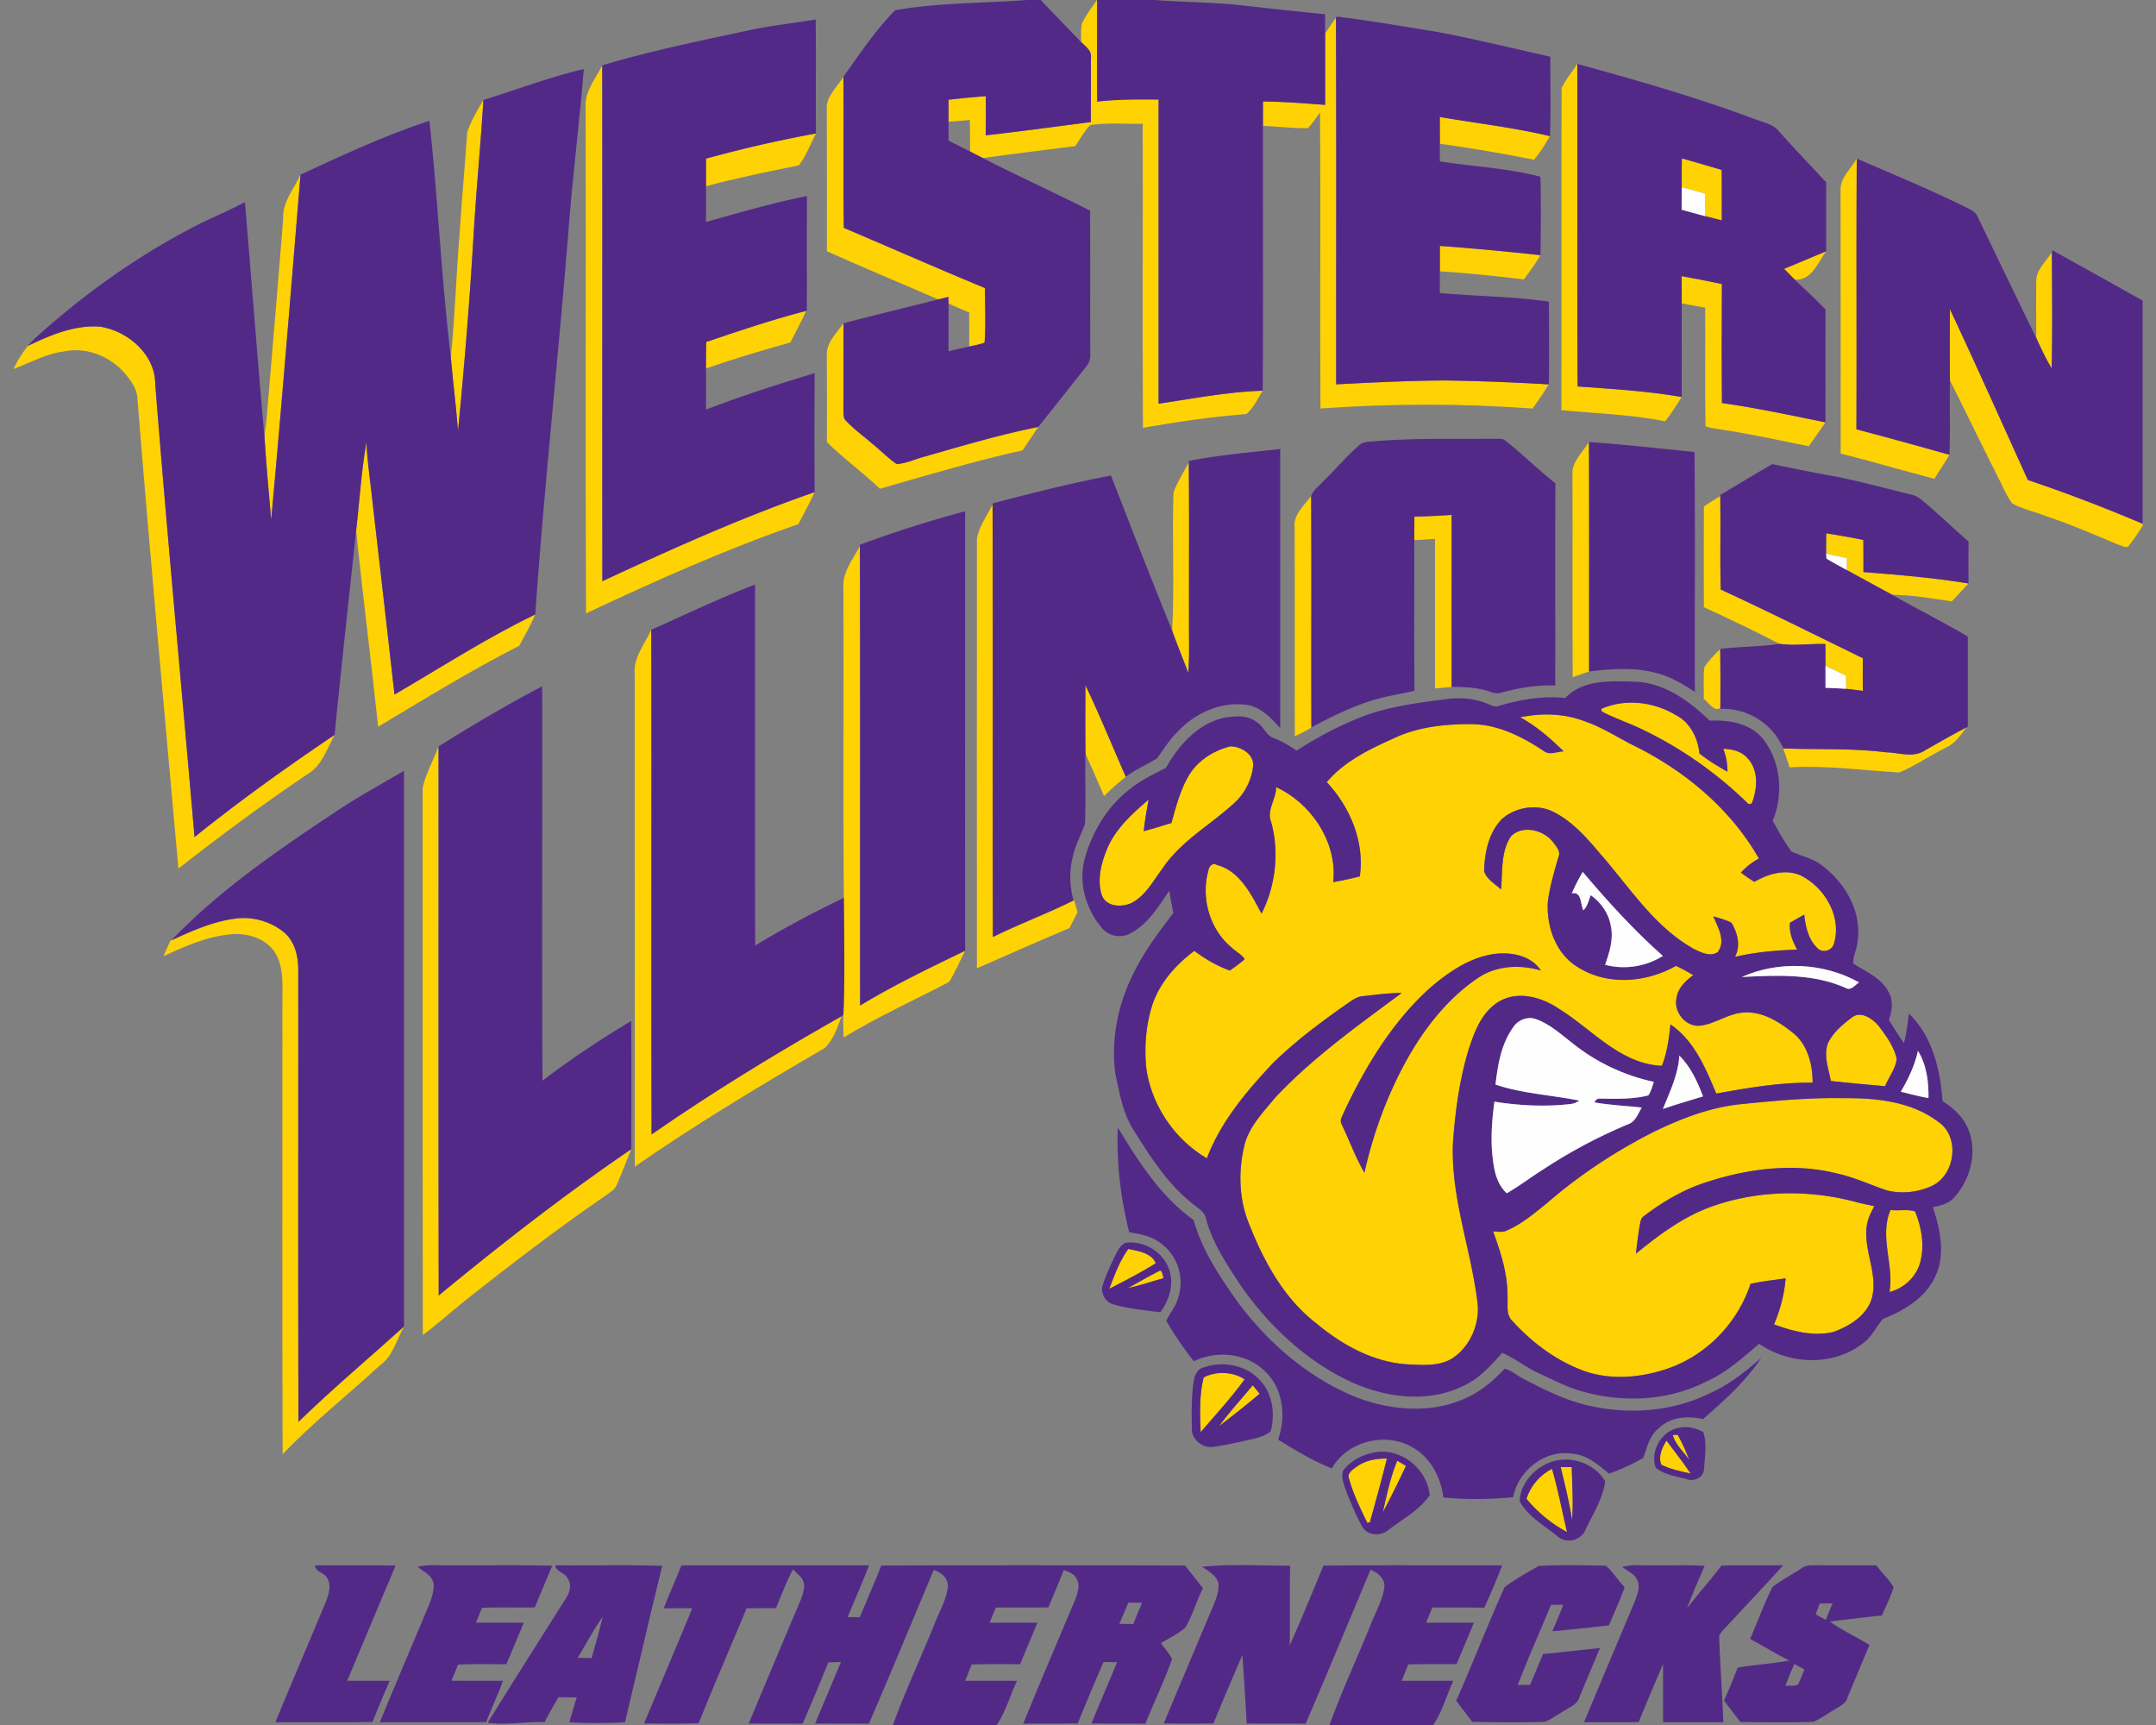<svg xmlns="http://www.w3.org/2000/svg" xml:space="preserve" width="2000" height="1600"
     style="shape-rendering:geometricPrecision;text-rendering:geometricPrecision;image-rendering:optimizeQuality;fill-rule:evenodd;clip-rule:evenodd"><rect width="100%" height="100%" fill="#808080" stroke="none"/><path d="M1017.59 0h.13c.02 31.41-.13 62.82.1 94.21 18.9-2.11 37.95-2.08 56.95-1.88v282.13c32.08-4.77 64.08-11 96.56-12.08-4.51 7.47-8.46 15.72-14.97 21.62-32.23 2.59-64.28 7.23-96.13 12.82-.54-94 0-188.02-.25-282.03-16.24.39-32.62-1.28-48.72 1.24-5.54 5.77-9.31 12.92-13.75 19.53-28.59 3.59-57.23 7.03-85.77 11.08-3.97-2.02-7.92-4.07-11.84-6.13-.13-9.71-.16-19.43-.23-29.15-6.59.54-13.18 1.05-19.77 1.59V92.49c11.51-1.29 23.02-2.46 34.56-3.31.08 12.13.08 24.23-.1 36.36 32.56-3.69 65.05-8.08 97.56-12.33-.02-19.8.13-39.62.06-59.44 1.12-6.74-5.08-10.67-9.13-14.85.2-5.87-.54-11.92 1.02-17.64 3.72-7.61 8.9-14.36 13.72-21.28zm211.67 31.05c3.28-4.9 6.61-9.74 10.02-14.54.49 113.31.13 226.64.21 339.98 33.87-1.75 67.77-3.46 101.69-3.59 31.87.46 63.72 1.77 95.54 3.61-4.51 7.8-9.92 15.05-15.03 22.44-65.51-4.8-131.25-4.74-196.77-.03-.56-91.56.31-183.1-.43-274.66-3.62 5-6.82 10.41-11.36 14.66-13.87.08-27.72-1.56-41.57-2.2 0-7.54 0-15.05.03-22.59 19.26.15 38.46 1.72 57.67 3.15 0-22.07.02-44.15 0-66.23zm-685.98 69.13c-1.36-14.87 9.05-26.98 15.39-39.56.23 159.48-.08 318.97.13 478.46 64.56-30.03 129.56-59.26 196.89-82.62-4.64 10.11-9.95 19.87-15.07 29.72-67.36 23.33-132.52 52.46-197 82.77-.67-156.26.02-312.51-.34-468.77zm905.34-18.49c3.79-8.05 9.72-14.92 14.56-22.38.26 99.72-.28 199.41.28 299.13 32.26 2.36 64.62 4.25 96.54 9.77-4.82 7.69-9.67 15.41-15.31 22.56-31.71-6.38-64.18-7.18-96.28-10.36.26-99.56-.15-199.15.21-298.72zm-681.64 20.64c-1.29-12.61 9.61-21.2 15.38-31.18.41 46.72-.36 93.47.41 140.21 43.64 18.54 87.05 37.67 130.9 55.82 0 16.87.97 33.82-.34 50.64-4.59 1.74-9.46 2.54-14.2 3.62 0-10.54 0-21.08-.08-31.62-6.41-2.69-12.87-5.26-19.13-8.31-.05-1.54-.15-4.59-.18-6.1-3.15.77-6.3 1.54-9.43 2.31-34.36-15.03-69.03-29.31-103.26-44.67 0-43.56.1-87.15-.07-130.72zm-333.6 20.46c3.6-10.61 9.31-20.51 15.06-30.1-2.47 40.03-6.31 79.95-8.83 119.98-3.58 62.56-8.69 125.05-14.76 187.41-1.67-23.05-4.72-45.95-6.64-68.98 3.92-38.46 5.02-77.12 8.23-115.66 1.97-30.9 4.92-61.75 6.94-92.65zm902.26-14.25c34.08 5.77 68.52 9.72 102.18 17.74-4.54 7.57-8.95 15.31-14.9 21.85-28.89-5.77-58.02-10.69-87.25-14.85 0-8.25-.03-16.49-.03-24.74zM654.9 147.13c33.66-9.18 67.66-17.16 102.02-23.31-5.18 9.9-9.02 20.82-15.92 29.59-28.85 5.74-57.64 11.8-86.08 19.28-.02-8.51-.02-17.02-.02-25.56zm905.28-.18c12.39 3.31 24.59 7.13 36.92 10.61.18 15.62.06 31.26.11 46.88-5.13-1.36-10.26-2.67-15.39-3.95 0-6.95 0-13.9.03-20.85-7.23-2.1-14.52-4.1-21.8-5.97-.07-8.93-.07-17.82.13-26.72zm147.21 29.95c-.67-11.95 9.66-20.13 15.02-29.82-.54 83.69.05 167.41-.31 251.1 28.82 7.62 57.59 15.51 86.29 23.64-4.39 7.59-9.41 14.8-13.98 22.28-29.02-7.53-57.77-16.2-86.92-23.33-.13-81.28.08-162.56-.1-243.87zm-1444.7 25.54c-.74-15.26 10.03-27.29 16.08-40.41-8.8 106.77-17.46 213.53-27.21 320.2-2.25-25.97-4.66-51.95-6.25-77.97.89-6.46 1.84-12.95 2.3-19.46 4.95-60.8 10.44-121.54 15.08-182.36zm1073.03 25.66c31.15 2.26 62.26 5.16 93.31 8.59-4.57 7.88-10.08 15.11-15.36 22.49-25.93-3.21-51.93-5.85-78-7.51-.03-7.87 0-15.72.05-23.57zm319.23 21.23c13.08-5.23 25.97-10.94 39.05-16.15-7.56 9.85-12.36 25.28-26.82 26.26l-2.26-.06c-3.33-3.35-6.61-6.74-9.97-10.05zm233.9 12.23c-.44-11.2 9.1-18.84 14.56-27.61.16 35.92.67 71.85-.23 107.77-5.33-9.1-9.92-18.62-14.23-28.21-.21-17.33-.1-34.64-.1-51.95zm-328.87-5.41c12.48 2.21 24.94 4.62 37.35 7.34-.2 36.79-.28 73.56.03 110.33 32.26 4.62 64.1 11.41 96 17.9-5.13 7.41-10.23 14.87-15.46 22.2-28.26-5.71-56.41-11.94-84.95-16.1-3.67-.74-7.56-.74-10.85-2.61-.69-36.59-.07-73.21-.28-109.8-7.25-1.41-14.51-2.74-21.77-4.03-.02-8.41-.05-16.82-.07-25.23zm248.87 30.57c24.64 52.54 48.25 105.59 72.28 158.46 36 12.18 71.46 25.74 106.46 40.62v2.12c-4.38 6.54-8.54 13.31-13.69 19.26-3.23.69-6.23-1.26-9.18-2.13-22.62-9.43-45.13-19.23-68.44-26.92-9.82-3.85-20.38-6-29.61-11.15-5.74-7.59-9.13-16.62-13.54-24.98-15.03-29.59-29.33-59.54-44.28-89.18-.21-22.02-.16-44.08 0-66.1zm-1153.7 30.46c30.64-10.33 61.31-20.74 92.65-28.79-4.34 10-9.77 19.46-14.57 29.25-26.28 7.46-52.56 15.1-78.33 24.21-.05-8.23.02-16.44.25-24.67zm111.83 13.64c-1.21-12.51 8.89-21.59 15.48-30.97-.05 25.66.1 51.33-.1 77 .15 3.94-.26 8.07 1.05 11.87 7.62 8.72 17.23 15.38 25.92 22.97 7.65 6.03 14.31 13.26 22.44 18.7 8.92-.42 17.2-4.62 25.79-6.83 34.95-10.02 69.9-20.41 105.59-27.56-4.97 7.15-9.61 14.51-14.51 21.69-44.61 9.95-88.46 23.03-132.36 35.67-15.79-15.15-33.69-27.9-49.23-43.31.05-26.41.08-52.82-.07-79.23zm-741.26-9.9c20.79-10.07 43.38-19.64 66.97-17.95 25.82 3.88 51.36 25.8 51.31 53.29 11.05 140.13 24.41 280.07 36.46 420.13 41.82-33.59 85.44-64.82 129.92-94.77-7.1 12.92-11.79 29-25.43 36.64-40.87 27.66-80.67 56.87-119.44 87.43-13.05-145.43-26.38-290.87-38.07-436.43-.29-8.41-5.57-15.46-10.62-21.8-13.67-16.61-36.33-26.15-57.74-21.41-16.59 2.05-31.21 10.51-46.67 16.23 3.69-7.56 8.13-14.77 13.31-21.36zm304.66 171.11c3.16-27.26 4.77-54.72 9.52-81.75.69 15.57 2.95 30.98 4.66 46.44 7.11 62.49 14.42 124.97 21.39 187.49 43.23-25.16 85.36-52.44 130.46-74.21-3.95 10.15-9.74 19.41-14.77 29.05-44.87 22.8-87.72 49.21-130.85 75.05-6.43-60.74-14.25-121.33-20.41-182.07zm1128.29-51.16c-1.16-12.41 9.41-21.15 15.33-30.89.26 70.94.08 141.92.1 212.87-5.1 1.69-10.18 3.46-15.23 5.25-.38-62.41.08-124.82-.2-187.23zm-370.08 15.8c3.62-9.75 9.23-18.62 14.18-27.7.49 47.57.08 95.16.21 142.75-.21 17.46.61 34.95-.67 52.38-4.98-13.07-10.31-26.02-14.98-39.18 2.29-42.69-.18-85.56 1.26-128.25zm112.36 33c-1.56-12.18 8.79-20.77 15.33-29.67.39 71.62-.02 143.21.21 214.82-4.92 3.05-10.03 5.82-15.41 8.03-.13-64.39.1-128.8-.13-193.18zm379.64-19.95c5-3.28 10.03-6.54 15.21-9.57.46 28.88-.31 57.77.41 86.67 44.36 20.39 88 42.33 131.89 63.69-.18 10.11-.18 20.23-.02 30.36-5.16-.72-10.28-1.46-15.44-1.97-.1-4.1-.18-8.16-.28-12.23-6.33-3.05-12.64-6.13-18.97-9.13-.03-6.74-.06-13.46-.06-20.18-14.2-.49-28.46 1.85-42.56-.15-23.1-11.98-46.62-23.11-70.2-34.06-.06-31.15-.11-62.28.02-93.43zm-674.36 30.05c1.87-11.54 9.34-21.41 14.51-31.72.47 133.67-.05 267.36.29 401.03 24.56-12.1 50.36-21.62 74.82-33.87l.51-.29c1.03 3.7 2.1 7.41 3.23 11.13-2.54 4.93-5.03 9.87-7.51 14.8-28.8 12.05-57.28 24.84-85.87 37.33-.06-132.79-.08-265.62.02-398.41zm405.8-20.56c11.54-.31 23.05-.77 34.56-1.65-.05 53.21-.05 106.42 0 159.62-5.15.51-10.28.95-15.41 1.38 0-46.23.03-92.46-.02-138.69-6.42.36-12.83.8-19.21 1.18 0-7.31.03-14.56.08-21.84zm382.05 15.51c11.51 1.67 22.97 3.82 34.44 6.07.1 9.93.12 19.88.1 29.83 32.56 2.53 65.18 5.28 97.46 10.56-5.23 5.51-10.39 11.08-15.54 16.64-18.36-2.77-36.74-5.92-55.36-6.18-14.05-7.59-28.02-15.25-42.03-22.92.03-3.67.08-7.33.16-11-6.46-1.36-12.9-2.74-19.31-4.16-.13-6.28-.03-12.56.08-18.84zm-911.69 51.46c-1.49-14.95 8.71-27.23 15.3-39.69.36 142.05.03 284.13.18 426.18 31.34-19 64.46-34.9 97.44-50.82-5.03 9.61-9.05 19.79-14.87 28.97-32.62 17.08-66.36 32.26-97.85 51.51-.13-7.07-.77-14.17-.23-21.23 1.51-36.07.69-72.25.41-108.33-.77-95.51 0-191.05-.38-286.59zm-193.62 79.46c-1.59-15.54 9.26-28.1 15.36-41.46.38 156.03-.16 312.05.28 468.1 56.85-39.48 116.03-75.59 176.26-109.66-3.72 10.36-7.59 21.74-15.62 29.48-59.84 34.85-119.31 70.52-176.2 110 0-152.15.12-304.3-.08-456.46zm992.18-6.64c4-6.41 9.54-11.69 14.79-17.08.26 18.34.29 36.7.13 55.05-6.43 3.16-10.77-5.51-15.43-8.71.38-9.75-.57-19.57.51-29.26zm-574.08 16.51c13.36 27.95 25.03 56.67 37.49 85-7.1 5.57-13.74 11.65-20.23 17.9-5.49-13.2-11.51-26.23-17.18-39.36-.28-21.18-.1-42.36-.08-63.54zm478.59 21.98c22.28-9.9 48.87-6.52 69.46 5.95 13.11 6.79 20.13 21.28 21.57 35.51 8.15 6.33 16.92 11.82 25.97 16.82.06-7.31-1.2-14.49-3.92-21.26 8.05.34 16.62 2.08 22.21 8.39 10.99 11.23 9.58 29 4.17 42.56-.71.11-2.15.29-2.87.39-28.69-28.26-62.18-51.82-98.51-69.23-12.33-6.03-25.46-10.34-37.67-16.62-.1-.64-.3-1.9-.41-2.51zm-75.25 7.82c18.92-3.92 39.02-3.72 57.36 2.84 16.56 5.24 31.2 14.8 46.56 22.67 47.82 23.26 91.02 58.92 117.51 105.51-6.33 3.34-11.87 7.85-16.77 13.03 4.08 3 8.18 6 12.54 8.59 12.77-7.44 28.98-12.31 43.16-5.87 22.25 11.2 38.02 38.05 30.76 62.95-1.53 6.13-9.25 9.15-14.38 5.3-9.21-7.84-12.03-20.51-13.28-32-4.39 2.52-8.75 5.06-13.16 7.49-1.18 8.95 2.47 17.23 6.52 24.95-19.34.77-38.75 2.28-57.62 6.79 5.54-10.15 2.46-22.33-3.23-31.66-5.31-2.82-11.2-4.21-16.9-6 4.34 10.15 11.9 22.72 4.21 33.2-7 4.7-15.75.26-22.36-3-37.13-20.87-59.9-57.89-87.39-89.02-12.07-14.36-24.99-28.85-41.87-37.64-15.46-8.13-35.54-5.18-48.59 6.18-12.36 12.59-16.07 31.15-16.59 48.18 2.08 7.69 10.16 11.97 15.72 17.2 1.56-16.54-.43-35.05 9.33-49.46 10.77-10.49 29.77-5.85 38.6 5.13 2.84 4.05 7.74 8.54 5.43 13.97-4.03 13.62-8 27.36-9.92 41.46-1.57 23.34 7.51 49.26 28.61 61.44 27.34 16.92 63 13.77 90.23-1.67 5.49 2.59 10.85 5.47 16.05 8.62-7.15 5.31-14.33 11.97-15.53 21.31-2.85 12.97 8.77 27.23 22.3 25.51 14.21-1.82 26.23-11.67 40.77-12.23 16.23-.82 30.95 7.9 43.26 17.61 14.92 10.62 20 30.08 19.92 47.54-30.1-.41-59.89 4.8-89.41 10.08-9.82-23.62-20.51-49.26-42.46-64.13-1.38 13.03-3.05 26.13-7.95 38.39-38.66-1.7-64.48-33.67-95.15-52.67-15.92-10.87-38-17.36-55.77-7.05-16.98 10.1-23.62 29.69-29.26 47.48-7.77 26.83-11.51 54.7-13.59 82.49-2.46 50.05 15.95 97.57 22.36 146.57 3.46 20.46-5.43 42.66-22.69 54.35-12.56 7.85-28.26 6.39-42.39 5.7-31.38-2.1-59.92-17.87-83.66-37.64-29.95-22.85-48.67-57-62.34-91.41-9.71-22.82-10.61-48.75-5.12-72.72 4-18.18 17.51-31.67 28.87-45.59 34.87-37.13 76.61-66.8 117.36-97.05-12.08-.08-24.05 1.64-36.03 2.95-5.05.28-9.23 3.35-13.25 6.07-24.49 17.11-48.62 34.98-70 55.87-24.62 26.21-48.54 54.39-61.44 88.44-29.82-17.36-51.31-49.08-56.15-83.28-1.93-18.82-.65-38.18 4.77-56.39 6.33-21.66 21.92-39.48 39.76-52.71 10.13 7.56 21.06 14 33 18.25 4.65-3.43 9.47-6.67 13.7-10.61-3.08-4.65-8.49-7.13-12.39-11-20.25-16.8-28.31-46.08-21.28-71.13.36-3.46 3.72-7.74 7.64-5.31 21.46 5.51 32.1 27.28 41.67 45.28 13.07-25.95 16.72-57.02 8.89-85.1-4.41-10.95 4.75-21.18 4.67-32.28 32.77 15.13 57 51.51 52.93 88.1 8.28-1.44 16.53-3.18 24.69-5.31 4.56-32.1-9-64.18-30.69-87.41 16.15-19.2 39.66-30.59 62.23-40.69 15.84-7.56 33.3-11.1 50.74-12.41 13.69-.92 27.74-1.64 41.15 1.82 17.18 4.21 32.87 12.85 47.52 22.59 5.33 3.98 12.2.2 18.17.18-12.23-12.05-25.23-23.38-40.35-31.64zM1786 695.8c12.67-7.13 25.26-14.41 38.18-21.11-5.46 7.39-11 15.36-19.74 19.13-14.41 7.18-27.8 16.49-42.62 22.74-33.84-2.12-67.69-6.74-101.72-4.82-2-5.84-3.92-11.74-5.92-17.56 31.69 1.26 63.46-.38 95.03 3.59 12.15.18 25.82 5.64 36.79-1.97zM392.1 730.59c2.93-13.33 9.98-25.46 14.72-38.26.1 169.75-.2 339.52.16 509.26 57.74-47.56 116.81-93.61 178.66-135.74-4.23 10.69-8.56 21.33-12.95 31.97-1.74 5.69-7.31 8.46-11.77 11.75-44.2 30.35-86.77 63.07-128.87 96.28-13.36 10.72-26.08 22.28-39.87 32.46-.23-169.23-.1-338.49-.08-507.72zm709.52-9.23c8.05-15 23.53-25.15 39.82-29.1 9.56.13 21.59 7.05 21.1 17.84-1.39 13.11-7.62 25.75-17.44 34.62-22.18 20.46-49.92 35.51-66.97 61.13-8.34 11.2-15.23 24.56-27.95 31.43-9.28 4.64-24.31 4.06-28.23-7.33-4.21-13.9-.64-28.85 4.79-41.92 7.67-19.16 23.52-33.21 38.77-46.39-1.82 9.72-3.51 19.46-4.53 29.31 8.61-2.31 17.15-4.95 25.69-7.59 4.02-14.28 7.72-28.9 14.95-42zm-942.59 150.8c18.97-8.7 38.38-17.44 59.28-20.11 16-2.28 32.9 2.62 45.33 12.85 10.08 8.59 13.13 22.41 13.05 35.13.11 139.61-.23 279.23.16 418.82 31.59-30.7 65.28-59.03 97.94-88.54-6.89 12.56-10.41 27.97-22.84 36.54-29.77 27.54-61.87 52.61-89.8 82.13-.48-139.39-.07-278.8-.2-418.18-.18-15.18 1.69-31.47-5.72-45.36-7.72-14.16-25.05-20-40.36-18.98-22.74 1.57-43.9 11.03-64.26 20.52 2.08-4.82 4.26-9.59 6.42-14.39l1-.43zm1559.28 71.3c7.95-5.89 18.2 1.16 23.79 7.34 7.18 9.36 14.62 19.41 17.36 31.07-.79 9.36-7.38 17.05-10.77 25.62-16.79-1.57-33.59-2.98-50.33-4.85-2.03-11.59-7.1-23.84-2.51-35.43 4.9-9.93 13.74-17.21 22.46-23.75zm-102.85 80.62c31.59-3.18 63.31-6.13 95.11-5.51 30.2-.21 62.76 3.12 87.56 22.05 20.23 13.71 15.79 48.79-5.64 59.15-12.87 6.18-28.18 7.8-42.05 4.39-14.82-4.98-29.1-11.67-44.39-15.24-43.59-11.43-89.9-4.48-131.72 10.57-17.56 6.84-33.94 16.72-48.92 28.15-3.87 2.26-3.79 7.03-4.64 10.87-1.33 8.06-2.31 16.18-3.2 24.31 21.41-17.49 44-34.31 70.28-43.74 43.23-15.41 91.41-15.92 135.48-3.72 5.11 1.26 10.21 2.31 15.36 3.38-2.79 5.42-5.74 10.88-6.77 16.95-4.15 23.34 11.11 46.16 4.21 69.36-5.15 15.7-20.64 25.03-35.36 30.36-18.44 4.49-37.74-.61-55.1-7 5.77-13.59 9.59-27.97 10.77-42.74-10.85 1.69-21.82 2.69-32.54 5.1-11.69 35.54-39.77 65.28-75.08 78-27 9.69-57.97 12.21-84.84.72-23.29-9.67-43.85-25.36-60.75-43.95-6.49-5.87-4.25-15.18-4.79-22.9.28-20.95-6.34-41.02-13.34-60.51 4.26.31 8.9 1.18 12.93-.9 13.64-5.95 25.1-15.74 36.64-24.97 30.28-26.36 64.07-48.62 99.92-66.7 25.49-12.35 52.49-22.71 80.87-25.48zm137.34 174.28c4.3-25.46-9.7-51.28.94-76.1 7.47 1.02 15.54-.93 22.72 1.33 6.06 14.59 8.9 31.28 4.95 46.82-3.59 13.69-14.92 24.54-28.61 27.95zm-706.13-39.9c9.05 1.87 21.9 3.8 25.43 13.29-13.87 8.66-28.51 16.2-43.1 23.66 4.97-12.72 9.57-25.82 17.67-36.95zm29.56 20c2.49 1.18 2.08 4.82 3.31 7.05-11.03 2.98-21.85 6.88-33.05 9.16 9.87-5.49 19.64-11.13 29.74-16.21zm40.39 99.16c11.43-6.03 27.1-5.49 37.95 1.79-12.49 17.16-26.98 32.9-40.8 49.05-.56-16.89-1.38-34.36 2.85-50.84zm14.28 45.05c9.77-13.1 20.79-25.21 31.23-37.77 2.1 2.61 4.23 5.23 6.38 7.87-12.25 10.31-24.79 20.31-37.61 29.9zm420.87 8.38c1.1-.07 3.31-.23 4.41-.3 4.34 7.35 7.62 15.28 10.85 23.2-5.34-7.41-12.8-13.95-15.26-22.9zm-10.67 27.49c-3.1-7.62.82-15.85 4.8-22.33 7.56 10.1 15.36 20.05 22.36 30.56-9.21-2.1-18.7-3.9-27.16-8.23zm-282.87 2.05c8.16-6 18.33-7.87 28.31-7.72-4.9 19.82-10.31 39.52-15.8 59.18-.59.11-1.79.34-2.38.46-6.33-13.23-12.97-26.48-16.85-40.66-2.46-5.21 3.29-8.62 6.72-11.26zm24.54 42.23c3.59-16.18 7.08-32.61 13.41-47.95 2 1.18 6 3.52 8 4.7-6.62 14.66-13.95 29-21.41 43.25zm165-42.05c3.39 0 6.82 0 10.26.03.38 16.38 1.53 32.84.31 49.23-2.49-16.62-6.7-32.92-10.57-49.26zm-31.74 29.39c3.95-12.03 12.41-21.98 23.69-27.75 5.59 19.28 9.28 39.08 13.92 58.64-14.25-7.69-27.36-18.33-37.61-30.89zM1326.9 916c-35.13 31.54-59.98 72.72-79.98 115.08-1.28 3.66-4.66 7.69-2.35 11.67 7.1 14.97 12.87 30.64 21.12 45.02 8.21-36.87 21.39-72.72 39.85-105.72 16.36-29.1 37.69-56.2 65.59-75.05 17.02-11.49 38.95-12.56 58.26-6.79-8.83-13.64-26.75-17.23-41.9-15.54-23.18 2.79-43.23 16.54-60.59 31.33z" style="fill:#ffd204;fill-rule:nonzero"/>
    <path d="M952.64 0h12.77c12.46 12.97 24.85 26.05 37.44 38.92 4.05 4.18 10.25 8.11 9.13 14.85.07 19.82-.08 39.64-.06 59.44-32.51 4.25-65 8.64-97.56 12.33.18-12.13.18-24.23.1-36.36-11.54.85-23.05 2.02-34.56 3.31v37.92c6.66 3.33 13.36 6.67 20 10.1 3.92 2.06 7.87 4.11 11.84 6.13 32.88 16.8 66.54 32 99.49 48.72.18 44.28 0 88.59.13 132.87.31 4.44-.95 8.74-3.95 12.03-14.77 18.56-29.41 37.25-44.26 55.74-35.69 7.15-70.64 17.54-105.59 27.56-8.59 2.21-16.87 6.41-25.79 6.83-8.13-5.44-14.79-12.67-22.44-18.7-8.69-7.59-18.3-14.25-25.92-22.97-1.31-3.8-.9-7.93-1.05-11.87.2-25.67.05-51.34.1-77 29.18-7.75 58.59-14.7 87.85-22.13 3.13-.77 6.28-1.54 9.43-2.31.03 1.51.13 4.56.18 6.1.03 14.77-.07 29.54-.02 44.31 6.36-1.59 12.77-3.05 19.23-4.38 4.74-1.08 9.61-1.88 14.2-3.62 1.31-16.82.34-33.77.34-50.64-43.85-18.15-87.26-37.28-130.9-55.82-.77-46.74 0-93.49-.41-140.21 15.15-21.12 29.69-43.12 47.95-61.64C870.64 2.36 911.87 3.1 952.64 0zm65.08 0h53.46c27.67 2.15 55.49 2.03 83.1 5.21 24.95 2.84 49.93 5.51 74.93 8.02.02 5.92.02 11.87.05 17.82.02 22.08 0 44.16 0 66.23-19.21-1.43-38.41-3-57.67-3.15-.03 7.54-.03 15.05-.03 22.59-.15 81.87.34 163.77-.23 245.66-32.48 1.08-64.48 7.31-96.56 12.08V92.33c-19-.2-38.05-.23-56.95 1.88-.23-31.39-.08-62.8-.1-94.21zm222.36 15.36c31.38 3.84 62.54 9.28 93.72 14.33 35 6.67 69.61 15.03 104.33 22.93-.08 24.53.67 49.15-.31 73.66-33.66-8.02-68.1-11.97-102.18-17.74 0 8.25.03 16.49.03 24.74v16.39c31.05 4.87 62.84 6.25 93.28 14.23.64 24.23.41 48.54.08 72.79-31.05-3.43-62.16-6.33-93.31-8.59-.05 7.85-.08 15.7-.05 23.57 0 6.69 0 13.41.02 20.1 33.72 3 67.64 3.18 101.18 8.03 0 25.56.39 51.15-.15 76.71-31.82-1.84-63.67-3.15-95.54-3.61-33.92.13-67.82 1.84-101.69 3.59-.08-113.34.28-226.67-.21-339.98l.8-1.15zM697.03 27.62c19.71-4.11 39.79-6.21 59.64-9.54.41 35.25-.08 70.51.25 105.74-34.36 6.15-68.36 14.13-102.02 23.31 0 8.54 0 17.05.02 25.56 0 11.08 0 22.16-.07 33.23 31.05-8.74 62.05-17.71 93.69-24.12-.1 35.46 0 70.94-.05 106.41l-.69.18c-31.34 8.05-62.01 18.46-92.65 28.79-.23 8.23-.3 16.44-.25 24.67.05 12.69-.03 25.38 0 38.07 33.05-12.74 66.84-23.54 100.77-33.79-.18 36.77-.23 73.56.02 110.33-67.33 23.36-132.33 52.59-196.89 82.62-.21-159.49.1-318.98-.13-478.46 45.38-13.7 92.02-23 138.36-33zm766.15 31.69c55.57 15.15 111 31.1 164.97 51.28 7.62 3.1 16.75 4.33 22.08 11.26 14.36 15.95 29.13 31.54 43.8 47.23-.06 21.36-.03 42.72-.03 64.1-13.08 5.21-25.97 10.92-39.05 16.15 3.36 3.31 6.64 6.7 9.97 10.05 9.54 9.21 19.44 18.03 28.52 27.7-.16 34.89-.03 69.77-.08 104.64-31.9-6.49-63.74-13.28-96-17.9-.31-36.77-.23-73.54-.03-110.33-12.41-2.72-24.87-5.13-37.35-7.34.02 8.41.05 16.82.07 25.23-.05 28.93.03 57.88-.05 86.83-31.92-5.52-64.28-7.41-96.54-9.77-.56-99.72-.02-199.41-.28-299.13zM448.44 92.69c31.02-9.51 61.43-21.23 93.1-28.64-3.77 46.21-9.39 92.23-13.28 138.41-9.54 122.59-23.18 244.82-31.72 367.49l-.13.05c-45.1 21.77-87.23 49.05-130.46 74.21-6.97-62.52-14.28-125-21.39-187.49-1.71-15.46-3.97-30.87-4.66-46.44-4.75 27.03-6.36 54.49-9.52 81.75-6.74 63.18-13.76 126.36-20 189.59-44.48 29.95-88.1 61.18-129.92 94.77-12.05-140.06-25.41-280-36.46-420.13.05-27.49-25.49-49.41-51.31-53.29-23.59-1.69-46.18 7.88-66.97 17.95 2.54-2.94 5.23-5.74 8.1-8.36 46.67-42 98.44-78.58 154.69-106.59 12.93-6.07 26.03-11.82 38.7-18.51 6.1 72.26 11.51 144.59 18.1 216.8 1.59 26.02 4 52 6.25 77.97 9.75-106.67 18.41-213.43 27.21-320.2 39.15-18.18 78.49-36.52 119.59-49.93 7.92 72.85 11 146.21 19.85 219 1.92 23.03 4.97 45.93 6.64 68.98 6.07-62.36 11.18-124.85 14.76-187.41 2.52-40.03 6.36-79.95 8.83-119.98zm1273.97 54.39c33.28 14.38 66.82 28.28 99.41 44.23 4.85 2.59 10.77 4.64 12.95 10.23 18 37.36 35.97 74.72 54.18 111.97 4.31 9.59 8.9 19.11 14.23 28.21.9-35.92.39-71.85.23-107.77l.72-1.72c27.82 15.51 55.69 30.95 83.46 46.56V485.8c-35-14.88-70.46-28.44-106.46-40.62-24.03-52.87-47.64-105.92-72.28-158.46-.16 22.02-.21 44.08 0 66.1-.41 23 .43 46-.46 69-28.7-8.13-57.47-16.02-86.29-23.64.36-83.69-.23-167.41.31-251.1zM1274.8 409.31c36.69-3.1 73.51-2.03 110.28-2.36 3.77.38 8.33-.9 11.54 1.82 15.84 12.67 30.33 26.95 46.25 39.54-.38 62.51 0 125.02-.18 187.51-16.87-.61-33.61 2.21-49.84 6.57-3.59 1.28-7.23.46-10.64-.8-11.44-3.97-23.64-4.46-35.62-4.41-.05-53.2-.05-106.41 0-159.62-11.51.88-23.02 1.34-34.56 1.65a3173 3173 0 0 0-.08 21.84c.1 46.57-.21 93.16.18 139.75-13.28 2.97-26.77 4.92-39.74 9.07-19.52 6.11-38 15.11-55.9 24.95-.23-71.61.18-143.2-.21-214.82 1.75-5.28 7.05-8.79 10.57-13.03 11.43-10.82 21.46-23.05 33.31-33.43 3.74-4.1 9.56-3.69 14.64-4.23zm199.2.67c32.72 2.28 65.31 6 97.92 9.25.65 74.13.11 148.31.29 222.44-10.29-6.67-20.93-13.1-32.75-16.59-21.18-6.44-43.69-4.87-65.36-2.23-.02-70.95.16-141.93-.1-212.87zm-371.26 17.58c27.98-5.61 56.52-7.84 84.85-11.1-.02 86.31.03 172.62 0 258.93-8.82-9.98-19.33-20.85-33.41-21.85-23.28-2.39-46.26 8.49-61.92 25.33-7.62 7.18-12.72 16.44-19.13 24.62-9.49 5.84-19.82 10.28-28.77 17.02-12.46-28.33-24.13-57.05-37.49-85-.02 21.18-.2 42.36.08 63.54-.51 21.69.41 43.44-.46 65.1-3.59 10.26-9.13 19.83-11.31 30.59-3.51 13.26-2.92 27.26.67 40.47-24.46 12.25-50.26 21.77-74.82 33.87-.34-133.67.18-267.36-.29-401.03v-1.1c36.36-9.62 72.9-18.8 109.85-25.87 18.67 48.02 37.36 96.07 56.74 143.84 4.67 13.16 10 26.11 14.98 39.18 1.28-17.43.46-34.92.67-52.38-.13-47.59.28-95.18-.21-142.75l-.03-1.41zm493.03 31.59c16.05-9.64 32.08-19.28 48.26-28.69 19.92 4.21 39.89 8.13 59.95 11.75 23.02 4.69 45.71 10.87 68.53 16.48 7 1.28 12 6.62 17.21 10.98 12.33 10.66 24.08 21.95 36.41 32.61-.15 12.98-.08 25.95-.05 38.9-32.28-5.28-64.9-8.03-97.46-10.56.02-9.95 0-19.9-.1-29.83-11.47-2.25-22.93-4.4-34.44-6.07-.11 6.28-.21 12.56-.08 18.84.08 1.13.21 3.41.28 4.54 6.11 3.82 12.54 7.13 18.87 10.62 14.01 7.67 27.98 15.33 42.03 22.92 23.23 13.26 47.21 25.1 70.21 38.75.1 27.89-.03 55.76.05 83.64l-1.26.66c-12.92 6.7-25.51 13.98-38.18 21.11-10.97 7.61-24.64 2.15-36.79 1.97-31.57-3.97-63.34-2.33-95.03-3.59-9.66-22.92-33.51-37.79-58.33-36.64l.02-.57c.16-18.35.13-36.71-.13-55.05 18.29-2.33 36.83-1.94 55.03-4.71 14.1 2 28.36-.34 42.56.15 0 6.72.03 13.44.06 20.18-.03 6.79-.03 13.61.02 20.44 6.39.25 12.82.43 19.23.92 5.16.51 10.28 1.25 15.44 1.97-.16-10.13-.16-20.25.02-30.36-43.89-21.36-87.53-43.3-131.89-63.69-.72-28.9.05-57.79-.41-86.67l-.03-1zm-798.08 46.11c32.05-11.8 64.59-22.23 97.59-31.05.03 135.87-.05 271.77.03 407.64-32.98 15.92-66.1 31.82-97.44 50.82-.15-142.05.18-284.13-.18-426.18v-1.23zm-193.56 78.92c31.97-14.23 63.56-29.49 96.28-41.97.08 111.61-.13 223.23.1 334.87 26.54-16.28 54.21-30.8 82.26-44.31.28 36.08 1.1 72.26-.41 108.33-.44.36-1.28 1.13-1.69 1.52-60.23 34.07-119.41 70.18-176.26 109.66-.44-156.05.1-312.07-.28-468.1zM1452 647.44c16.95-17.9 43.64-15.67 66.16-15.08 26.76 1.54 49.25 18.18 67.87 36.13 17.66-.98 37.61 2.36 49.38 16.9 16.72 21 19.18 51.43 9 75.87 5.49 9.69 10.72 19.69 17.49 28.56 9.36 4.33 20.02 6.33 28.31 12.98 21.12 15.79 36.74 42.05 33.05 69.15-.13 7.44-4.51 14.56-4.05 21.79 11.79 7.52 26.1 13.44 32.84 26.54 4.39 7.98 3.16 17.47.16 25.7 4.53 7.23 9 14.53 14 21.48 2.23-9 3.56-18.18 4.51-27.38 21.79 20.87 29.26 52.15 31.28 81.31 10.52 6.43 19.98 15.46 24.34 27.25 7.89 20.93 1.35 45.31-13.21 61.72-5.08 5.87-12.82 7.95-20.13 9.38 6.85 20.57 11.95 44.11 2.08 64.59-9.26 19.72-28.9 31.42-48.46 39-6.16 7.31-10.21 16.67-18.26 22.44-27.56 21.72-68.26 20.18-96.59.64-15.38 13.21-30.74 27.05-49.51 35.31-35.28 17.74-77.21 19.61-114.85 8.79-14.2-3.97-27.23-10.97-40.54-17.05-11.61-5.36-21.64-13.56-33.36-18.64-10.61 11.85-21.46 24.16-36.33 30.75-33 16.25-72.56 10.77-104.95-4.29-41.13-19.41-75.15-51.54-101.05-88.56-12.79-19.46-26.1-39.15-32.33-61.87-1.11-7.51-8.62-10.57-13.59-15.18-23.03-18.57-38.93-43.9-54.44-68.62-9.49-15.54-12.33-33.64-16.2-51.07-4.47-33.93 3.36-68.65 19.64-98.57 9.46-18.1 21.89-34.36 34.18-50.59-1.44-6.87-2.64-13.79-3.77-20.72-10 14.77-19.8 31.23-36.16 39.67-8.74 4.85-20.38 2.56-26.51-5.31-14.87-17.38-21.82-41.97-15.69-64.31 6.74-23.61 19.54-45.99 38.69-61.71 10.82-9.44 23.77-15.82 36.51-22.16 11.75-20.87 29.26-40.77 53.49-46.43 10.26-1.7 22.36-3.08 30.97 4.1 6.52 3.74 8.42 12.64 16.03 14.77 7.39 2.95 14.21 7.05 20.8 11.46 21.79-13.95 44.89-26.08 69.41-34.54 22.46-7.18 45.97-10.15 69.3-13.18 13.13-1.87 26.9-.61 39.18 4.67 3.13 1.26 6.52 3.08 9.93 1.54 19.84-5.85 40.66-9.49 61.38-7.23zM406.82 692.33c31.39-19.66 63.31-38.56 96.13-55.74.26 121.92-.36 243.85.28 365.77 26.33-20 53.87-38.44 82.31-55.31.28 39.59.1 79.18.1 118.8-61.85 42.13-120.92 88.18-178.66 135.74-.36-169.74-.06-339.51-.16-509.26zm-96.44 61.31c20.77-14.02 42.77-26 64.39-38.61 0 171.77-.03 343.51.02 515.28-32.66 29.51-66.35 57.84-97.94 88.54-.39-139.59-.05-279.21-.16-418.82.08-12.72-2.97-26.54-13.05-35.13-12.43-10.23-29.33-15.13-45.33-12.85-20.9 2.67-40.31 11.41-59.28 20.11 44.56-46.39 97.97-83.08 151.35-118.52zM1326.9 916c17.36-14.79 37.41-28.54 60.59-31.33 15.15-1.69 33.07 1.9 41.9 15.54-19.31-5.77-41.24-4.7-58.26 6.79-27.9 18.85-49.23 45.95-65.59 75.05-18.46 33-31.64 68.85-39.85 105.72-8.25-14.38-14.02-30.05-21.12-45.02-2.31-3.98 1.07-8.01 2.35-11.67 20-42.36 44.85-83.54 79.98-115.08zm-290 129.8c19.28 31.64 39.69 63.92 70.38 85.82 7.8 28.28 24.46 52.84 41.21 76.51 28.31 37.95 65.64 70.05 109.79 87.95 32.49 12.41 70.49 15.46 102.57.2 13.51-6.18 24.87-16 34.92-26.77 6.54 1.57 11.85 6.75 17.95 9.7 18.56 9.56 37.44 19.1 57.87 24.02 38.21 9.28 80.03 6.46 115.41-11.38 17.51-7.67 32.31-20 46.77-32.23-14.54 21.77-34.33 39.54-53.95 56.66-14.28-3.3-30.77-2.05-41.54 8.9-8.43 6.77-10.3 17.74-14.02 27.13-10 5.9-20.75 10.61-31.62 14.56-9.87-7.97-19.92-17.15-33.25-18.36-25.75-4.59-50.8 15.18-55.77 40.16-21.52 2.18-43.21 2.41-64.7.23-2.33-18.8-12.17-37.62-29.3-46.8-24.72-14.15-60.16-5.15-74.13 19.93-17.62-6.95-33.8-16.9-49.87-26.72 7.43-20.9 4.92-46.64-11.49-62.67-16.97-17.54-45.1-20.61-66.62-10.02-9.51-11.82-18.02-24.44-25.64-37.54 3.41-7.49 9.46-13.75 11.21-22.03 5.79-17.69-.72-38.43-15.75-49.46-8.46-6.85-19.36-9.08-29.84-10.61-7.95-31.72-11.87-64.47-10.59-97.18zm-3.36 120.59c2.69-4.95 4.97-11.03 10.44-13.57 17.82-2.72 36.56 9.36 41.23 26.85 3.66 13.08-.98 26.92-8.88 37.49-14.97-1.9-30.12-3.24-44.59-7.62-5.92-2.18-9.69-8.46-9.56-14.62 2.56-9.94 7.18-19.2 11.36-28.53zm83.51 101.84c17.72-6.25 39.13-1.95 51.93 12.16 11.61 12.43 14.07 31.2 9.79 47.2-7.62 6.31-18.13 7.18-27.38 9.59-8.54 1.74-17.05 3.67-25.7 4.85-9.51 1.46-20.13-6.21-20.05-16.23-.28-14.46-.51-29.03 1.46-43.39.77-6 3.24-12.84 9.95-14.18zm438.49 56.57c8.18-2.41 17.21-.62 24.51 3.56 3.64 10.98 1.36 23.16.69 34.54-.61 7.77-9.51 11.72-16.33 9.02-9.64-2.69-20.44-3.94-28.36-10.46-5.51-14.59 4.26-32.92 19.49-36.66zm-282.23 22.69c25.08-5.87 50.82 14.43 52.92 39.54-9.49 13.64-24.84 21.77-37.82 31.74-7 6.21-19.56 6.03-24.61-2.49-5.7-10.23-10.18-21.12-14.59-31.97-2.23-6.39-5.18-13.23-3.47-20.05 6.62-8.82 16.9-14.49 27.57-16.77zm169.08 7.51c17.23-4.38 37.92 3.51 46.64 19.1-2.21 16.18-11.44 30.31-18.28 44.88-4.06 9.77-17.77 13.3-25.75 6.15-12.31-10.1-27.69-18.38-35.33-32.79.79-17.72 15.79-33.13 32.72-37.34zm-1150.21 96.87c24.92.23 49.85-.28 74.77.31-14.95 35.59-30.03 71.16-44.85 106.8 13.13 0 26.26-.05 39.41.05-5.48 12.64-10.87 25.33-15.92 38.15-30.03.57-60.08.08-90.13.26 15.54-37.77 31.67-75.28 47.36-112.98 2.28-6.43 4.64-14.3.74-20.56-2.46-5.44-10.79-5.49-11.38-12.03zm95.21 1.57c5.89-1.77 12.07-1.7 18.15-1.59 35.61.36 71.2-.41 106.79.38-5.48 12.87-10.84 25.8-16.25 38.7-16.36.33-32.7-.26-49.03.38-1.79 4.59-3.64 9.15-5.49 13.72 14.77.18 29.54.02 44.31.13-5.31 12.84-10.66 25.66-16.13 38.43-14.97.16-29.92-.41-44.87.39-1.92 5-3.97 9.97-6.02 14.95 15.92.1 31.82.02 47.74.05-4.69 12.97-10.64 25.43-15.56 38.33-32.9.28-65.82.03-98.72.13 15.13-36.75 30.77-73.28 46.1-109.95 2.28-5.77 4.1-11.87 3.9-18.1-1.18-8.05-9.13-11.67-14.92-15.95zm127.74-1.49c33.05.21 66.13-.59 99.18.41-11.8 48.28-23 96.74-34.54 145.1a431.89 431.89 0 0 1-51.64 0c2.28-7.69 4.54-15.41 6.87-23.07-5.67-.05-11.33-.08-17-.13-4.41 7.64-8.79 15.31-12.92 23.13-17.57-.8-35.16 3.1-52.59.51 23.92-39.1 48.77-77.64 73.1-116.46 3.31-5.08 4.64-12.28.97-17.49-2.51-5.38-10.59-5.61-11.43-12zm117.02.03c58.03-.13 116.03-.03 174.06-.06-6.29 16.16-13.31 32.01-19.9 48 3.72.06 7.46.11 11.2.18 6.72-15.97 13.62-31.89 20.03-48 93.9-.33 187.82-.28 281.74-.02 5.57 7 11.18 13.95 16.57 21.1-5.95 11.9-9.54 24.92-16.21 36.44-6.77 5.95-15.08 9.79-22.74 14.46 3.49 4.85 7.61 9.31 10.36 14.67-7.21 20.38-16.62 40-24.75 60.05-16.66-.18-33.33.02-50-.18 7.7-19.08 15.93-37.9 23.77-56.9-4.23-.05-8.46-.1-12.64-.1-8.18 18.9-16.13 37.9-23.92 56.97-16.85.26-33.69.03-50.54.23 15.69-38.56 32.1-76.82 48.26-115.18 2.23-6.2 5-13.77.92-19.77-2.23-4.53-7.31-5.84-11.54-7.64-4.56 11.64-9.51 23.13-14.28 34.7-16.26.2-32.54.02-48.8.15-1.92 4.69-3.84 9.36-5.74 14.05 14.8 0 29.56-.03 44.36 0-5.36 12.82-10.72 25.67-16.1 38.49-14.98 0-29.93-.23-44.88.23-1.97 5.05-3.99 10.1-6.02 15.13 16.03 0 32.05-.03 48.08.05-6.49 13.54-10.34 28.49-18.87 40.97h-96.26c11.51-31.51 25.69-61.97 38.33-93.02 4.34-11.57 11.15-22.49 12.59-34.93.64-8-6.02-13.84-13.1-15.87-19.82 47.64-39.72 95.23-60.05 142.64-16.64-.23-33.28 0-49.93-.2 7.93-19.05 15.98-38.05 23.95-57.08-3.92.1-7.79.26-11.69.44-7.69 19.02-15.67 37.97-23.87 56.82-16.64-.16-33.31-.03-49.98-.13 15.72-37.8 31.62-75.51 47.59-113.21 2-5.02 4-10.3 3.7-15.79-.57-6.26-6.34-9.98-10.31-14.08-5.97 11.67-10.67 23.92-15.69 36-9.11.08-18.18.08-27.26.13-14.69 35.59-30.2 70.85-44.44 106.64-16.89.69-33.79.28-50.69.31 14.77-35.72 30.11-71.18 44.69-106.95-8.82-.08-17.64-.05-26.43.03 5.23-13.36 11.07-26.47 16.43-39.77zm483.01 1.23c27.07-2.67 54.46-1 81.64-.93-.57 24.62.05 49.24-.39 73.88 10.87-24.47 21.08-49.24 31.26-73.98 55.25-.59 110.54-.13 165.82-.26-5.18 13.24-10.59 26.39-16.59 39.29-16.08-.31-32.15-.16-48.21-.16-1.92 4.67-3.84 9.36-5.74 14.08h44.31c-5.28 12.82-10.77 25.56-16.03 38.41-14.97.13-29.92-.15-44.87.28-2.03 5.05-4.05 10.1-6.08 15.16 15.98 0 31.93-.03 47.9 0-6.26 13.64-10.26 28.46-18.64 41.02h-96.18c11-30.97 25.08-60.77 37.41-91.23 4.51-12.2 11.72-23.69 13.46-36.74.69-7.95-6.23-13.46-12.92-15.98-19.87 47.67-39.82 95.29-60.08 142.77-18.25-.23-36.51-.02-54.77-.15-1.15-21.18-2.38-42.36-3.95-63.51-9.2 21.02-18.12 42.18-26.87 63.38-15.36.31-30.74.21-46.1.08 15.51-37.05 31.08-74.11 46.77-111.11 2.2-5.82 4.38-11.92 4.08-18.23-1.41-8.05-9.31-11.77-15.23-16.07zm312.2-.72c20.64-1.21 41.51-.54 62.2-.33 6.7 5.79 11.34 13.64 17.52 20-4.28 12.05-9.72 23.64-14.52 35.48-17.48 1.87-34.94 3.87-52.46 5.39 3.39-8.16 6.8-16.31 10.11-24.49-3.8-.05-7.59-.08-11.36-.08-10.31 24.82-21.36 49.39-30.95 74.49 3.82-.08 7.64-.15 11.51-.2 3.95-9.57 7.98-19.08 12.03-28.59 17.59-1.54 35.07-3.9 52.69-5.44-6.31 15.41-12.9 30.69-19.23 46.08-1.67 5.74-7.62 7.95-12.13 10.97-6.54 3.67-12.56 8.26-19.44 11.26-22.53.79-45.15.46-67.71.02-4.85-6.59-9.93-13-14.77-19.56 15.46-34.85 29.15-70.51 44.82-105.23 9.82-7.59 20.97-13.49 31.69-19.77zm77.67 1.03c8.43-2.62 17.33-1.44 26.02-1.6 16.75.24 33.54-.53 50.28.44-5.71 13.03-11.41 26.05-16.35 39.39 10.3-13.49 21.69-26.08 31.94-39.57 19.05-.59 38.11-.1 57.18-.31-16.07 17.95-32.74 35.39-49.07 53.08-3.52 4.08-8.11 7.51-10.29 12.54.88 26.67 2.98 53.28 3.85 79.95-18.62 0-37.2-.03-55.82 0-.13-18 0-35.98-.05-53.95-7.69 17.85-15.28 35.74-22.57 53.77-16.89.33-33.82.1-50.71.15 15.59-37.43 31.36-74.79 47.12-112.15 2.36-6.49 5.67-14.31 1.65-20.8-2.82-5.25-8.8-7.36-13.18-10.94zm165.69 1.43c4.79-3.87 11.13-3.03 16.9-3.1 17.64.15 35.28 0 52.95.1 5.23 6.82 11.46 12.87 16.05 20.15-2.8 9.11-7.13 17.67-10.98 26.36-16.1 1.57-32.15 3.67-48.23 5.57 11.62 8.25 24.64 14.23 36.75 21.74-6.72 16.36-13.75 32.59-20.41 48.98-1.62 5.87-7.75 8.05-12.29 11.15-6.54 3.67-12.54 8.43-19.51 11.2-22.51.62-45.08.42-67.59.08-5-6.64-10.15-13.15-15.08-19.84 4.46-10.08 8.8-20.18 12.59-30.52 15.85-2.95 32.05-3.51 47.9-6.61-12.33-6.31-24.15-13.46-36.31-20.08 7.08-15.9 12.9-32.44 20.7-48 8.23-6.59 17.82-11.31 26.56-17.18zm17.28 32.41c-1.25 3.33-2.51 6.67-3.72 10.03 3.08 1.69 6.23 3.38 9.39 5.05 2.05-5.13 4.15-10.21 6.28-15.26-4 .03-8 .08-11.95.18zm-23.49 56c-2.94 6.69-5.76 13.44-8.25 20.33 3.72-.64 8.18.72 11.54-1.3 2.53-4.44 4.12-9.29 6.07-13.95-3.15-1.72-6.25-3.39-9.36-5.08zm-617.87-56.77c-2.72 6.54-5.46 13.08-8.23 19.62 4.28.05 8.56.1 12.9.13a735.71 735.71 0 0 1 8.13-19.72c-4.28-.05-8.54-.05-12.8-.03zm-510.74 51.16c4.31.02 8.61.07 12.95.12 3.46-12.74 7.25-25.41 10.23-38.28-8.54 12.21-15.49 25.44-23.18 38.16zm911.87-176.98c3.87 16.34 8.08 32.64 10.57 49.26 1.22-16.39.07-32.85-.31-49.23-3.44-.03-6.87-.03-10.26-.03zm-31.74 29.39c10.25 12.56 23.36 23.2 37.61 30.89-4.64-19.56-8.33-39.36-13.92-58.64-11.28 5.77-19.74 15.72-23.69 27.75zm-157.8-29.57c-3.43 2.64-9.18 6.05-6.72 11.26 3.88 14.18 10.52 27.43 16.85 40.66.59-.12 1.79-.35 2.38-.46 5.49-19.66 10.9-39.36 15.8-59.18-9.98-.15-20.15 1.72-28.31 7.72zm24.54 42.23c7.46-14.25 14.79-28.59 21.41-43.25-2-1.18-6-3.52-8-4.7-6.33 15.34-9.82 31.77-13.41 47.95zm269-71.77c2.46 8.95 9.92 15.49 15.26 22.9-3.23-7.92-6.51-15.85-10.85-23.2-1.1.07-3.31.23-4.41.3zm-10.67 27.49c8.46 4.33 17.95 6.13 27.16 8.23-7-10.51-14.8-20.46-22.36-30.56-3.98 6.48-7.9 14.71-4.8 22.33zm-424.48-80.92c-4.23 16.48-3.41 33.95-2.85 50.84 13.82-16.15 28.31-31.89 40.8-49.05-10.85-7.28-26.52-7.82-37.95-1.79zm14.28 45.05c12.82-9.59 25.36-19.59 37.61-29.9a1715.1 1715.1 0 0 1-6.38-7.87c-10.44 12.56-21.46 24.67-31.23 37.77zm-84.23-164.21c-8.1 11.13-12.7 24.23-17.67 36.95 14.59-7.46 29.23-15 43.1-23.66-3.53-9.49-16.38-11.42-25.43-13.29zm29.56 20c-10.1 5.08-19.87 10.72-29.74 16.21 11.2-2.28 22.02-6.18 33.05-9.16-1.23-2.23-.82-5.87-3.31-7.05zm409.23-520.97c.11.61.31 1.87.41 2.51 12.21 6.28 25.34 10.59 37.67 16.62 36.33 17.41 69.82 40.97 98.51 69.23.72-.1 2.16-.28 2.87-.39 5.41-13.56 6.82-31.33-4.17-42.56-5.59-6.31-14.16-8.05-22.21-8.39 2.72 6.77 3.98 13.95 3.92 21.26-9.05-5-17.82-10.49-25.97-16.82-1.44-14.23-8.46-28.72-21.57-35.51-20.59-12.47-47.18-15.85-69.46-5.95zm-75.25 7.82c15.12 8.26 28.12 19.59 40.35 31.64-5.97.02-12.84 3.8-18.17-.18-14.65-9.74-30.34-18.38-47.52-22.59-13.41-3.46-27.46-2.74-41.15-1.82-17.44 1.31-34.9 4.85-50.74 12.41-22.57 10.1-46.08 21.49-62.23 40.69 21.69 23.23 35.25 55.31 30.69 87.41-8.16 2.13-16.41 3.87-24.69 5.31 4.07-36.59-20.16-72.97-52.93-88.1.08 11.1-9.08 21.33-4.67 32.28 7.83 28.08 4.18 59.15-8.89 85.1-9.57-18-20.21-39.77-41.67-45.28-3.92-2.43-7.28 1.85-7.64 5.31-7.03 25.05 1.03 54.33 21.28 71.13 3.9 3.87 9.31 6.35 12.39 11-4.23 3.94-9.05 7.18-13.7 10.61-11.94-4.25-22.87-10.69-33-18.25-17.84 13.23-33.43 31.05-39.76 52.71-5.42 18.21-6.7 37.57-4.77 56.39 4.84 34.2 26.33 65.92 56.15 83.28 12.9-34.05 36.82-62.23 61.44-88.44 21.38-20.89 45.51-38.76 70-55.87 4.02-2.72 8.2-5.79 13.25-6.07 11.98-1.31 23.95-3.03 36.03-2.95-40.75 30.25-82.49 59.92-117.36 97.05-11.36 13.92-24.87 27.41-28.87 45.59-5.49 23.97-4.59 49.9 5.12 72.72 13.67 34.41 32.39 68.56 62.34 91.41 23.74 19.77 52.28 35.54 83.66 37.64 14.13.69 29.83 2.15 42.39-5.7 17.26-11.69 26.15-33.89 22.69-54.35-6.41-49-24.82-96.52-22.36-146.57 2.08-27.79 5.82-55.66 13.59-82.49 5.64-17.79 12.28-37.38 29.26-47.48 17.77-10.31 39.85-3.82 55.77 7.05 30.67 19 56.49 50.97 95.15 52.67 4.9-12.26 6.57-25.36 7.95-38.39 21.95 14.87 32.64 40.51 42.46 64.13 29.52-5.28 59.31-10.49 89.41-10.08.08-17.46-5-36.92-19.92-47.54-12.31-9.71-27.03-18.43-43.26-17.61-14.54.56-26.56 10.41-40.77 12.23-13.53 1.72-25.15-12.54-22.3-25.51 1.2-9.34 8.38-16 15.53-21.31-5.2-3.15-10.56-6.03-16.05-8.62-27.23 15.44-62.89 18.59-90.23 1.67-21.1-12.18-30.18-38.1-28.61-61.44 1.92-14.1 5.89-27.84 9.92-41.46 2.31-5.43-2.59-9.92-5.43-13.97-8.83-10.98-27.83-15.62-38.6-5.13-9.76 14.41-7.77 32.92-9.33 49.46-5.56-5.23-13.64-9.51-15.72-17.2.52-17.03 4.23-35.59 16.59-48.18 13.05-11.36 33.13-14.31 48.59-6.18 16.88 8.79 29.8 23.28 41.87 37.64 27.49 31.13 50.26 68.15 87.39 89.02 6.61 3.26 15.36 7.7 22.36 3 7.69-10.48.13-23.05-4.21-33.2 5.7 1.79 11.59 3.18 16.9 6 5.69 9.33 8.77 21.51 3.23 31.66 18.87-4.51 38.28-6.02 57.62-6.79-4.05-7.72-7.7-16-6.52-24.95 4.41-2.43 8.77-4.97 13.16-7.49 1.25 11.49 4.07 24.16 13.28 32 5.13 3.85 12.85.83 14.38-5.3 7.26-24.9-8.51-51.75-30.76-62.95-14.18-6.44-30.39-1.57-43.16 5.87-4.36-2.59-8.46-5.59-12.54-8.59 4.9-5.18 10.44-9.69 16.77-13.03-26.49-46.59-69.69-82.25-117.51-105.51-15.36-7.87-30-17.43-46.56-22.67-18.34-6.56-38.44-6.76-57.36-2.84zm-308.59 56.05c-7.23 13.1-10.93 27.72-14.95 42-8.54 2.64-17.08 5.28-25.69 7.59 1.02-9.85 2.71-19.59 4.53-29.31-15.25 13.18-31.1 27.23-38.77 46.39-5.43 13.07-9 28.02-4.79 41.92 3.92 11.39 18.95 11.97 28.23 7.33 12.72-6.87 19.61-20.23 27.95-31.43 17.05-25.62 44.79-40.67 66.97-61.13 9.82-8.87 16.05-21.51 17.44-34.62.49-10.79-11.54-17.71-21.1-17.84-16.29 3.95-31.77 14.1-39.82 29.1zm366.59 87.36c-3.77 6.43-7.21 13.05-10.16 19.92 9.46-2 7.8 10.05 10.77 15.72 3.87-3.77 4.92-9.26 6.82-14.08 9.46 6.72 16.64 16.77 18.59 28.36 2.75 12.34-1.23 24.7-5.28 36.26 18.15 4.74 37.74 1.72 53.62-8.23-26.95-23.85-51.13-50.52-74.36-77.95zm147.46 97.49c32.43-1.64 66.51-3.41 96.84 10.3 4.72 2.65 8.41-3.1 12.06-5.3-32.9-18.36-74.49-20.31-108.9-5zm102.64 37.25c-8.72 6.54-17.56 13.82-22.46 23.75-4.59 11.59.48 23.84 2.51 35.43 16.74 1.87 33.54 3.28 50.33 4.85 3.39-8.57 9.98-16.26 10.77-25.62-2.74-11.66-10.18-21.71-17.36-31.07-5.59-6.18-15.84-13.23-23.79-7.34zm-314.23 8.85c-11.44 15.49-14.62 35.03-16.8 53.67 25.18 8.53 51.95 9.64 77.75 14.84-2.39 1.74-5 2.8-7.85 3.18-23.61 2.74-47.49 1.56-70.92-2.15-1.95 14.82-3.26 29.79-2.31 44.77 1.26 14.05 2.69 30.07 13.82 40.18 11.62-6.64 22.21-14.88 33.54-22 24.85-16.34 51.15-30.41 78.61-41.9 7.16-2.1 9.49-9.82 13-15.59-14.61-1.72-29.38-2.21-43.87-4.82 1.16-2.57 3.03-3.74 5.64-3.49 14.8.28 29.9.67 44.34-2.95 2.64-3.74 3.71-8.31 5.13-12.59-26.95-5.79-52.52-17.74-74.16-34.84-11.2-8.49-21.74-18.64-35.23-23.39-7.49-2.69-16.31.59-20.69 7.08zm375.1 22.38c-3 13.52-8.87 26.06-15.92 37.88 8.48 2.25 17.02 4.35 25.69 5.92.21-15.08-1.67-30.72-9.77-43.8zm-221.36 4.34c-.95 17.64-8.82 33.48-15.25 49.59 12.28-4.31 24.82-7.82 37.23-11.67-5.13-13.74-11.47-27.41-21.98-37.92zm57.64 45.05c-28.38 2.77-55.38 13.13-80.87 25.48-35.85 18.08-69.64 40.34-99.92 66.7-11.54 9.23-23 19.02-36.64 24.97-4.03 2.08-8.67 1.21-12.93.9 7 19.49 13.62 39.56 13.34 60.51.54 7.72-1.7 17.03 4.79 22.9 16.9 18.59 37.46 34.28 60.75 43.95 26.87 11.49 57.84 8.97 84.84-.72 35.31-12.72 63.39-42.46 75.08-78 10.72-2.41 21.69-3.41 32.54-5.1-1.18 14.77-5 29.15-10.77 42.74 17.36 6.39 36.66 11.49 55.1 7 14.72-5.33 30.21-14.66 35.36-30.36 6.9-23.2-8.36-46.02-4.21-69.36 1.03-6.07 3.98-11.53 6.77-16.95-5.15-1.07-10.25-2.12-15.36-3.38-44.07-12.2-92.25-11.69-135.48 3.72-26.28 9.43-48.87 26.25-70.28 43.74.89-8.13 1.87-16.25 3.2-24.31.85-3.84.77-8.61 4.64-10.87 14.98-11.43 31.36-21.31 48.92-28.15 41.82-15.05 88.13-22 131.72-10.57 15.29 3.57 29.57 10.26 44.39 15.24 13.87 3.41 29.18 1.79 42.05-4.39 21.43-10.36 25.87-45.44 5.64-59.15-24.8-18.93-57.36-22.26-87.56-22.05-31.8-.62-63.52 2.33-95.11 5.51zm137.34 174.28c13.69-3.41 25.02-14.26 28.61-27.95 3.95-15.54 1.11-32.23-4.95-46.82-7.18-2.26-15.25-.31-22.72-1.33-10.64 24.82 3.36 50.64-.94 76.1zM1560.18 146.95c-.2 8.9-.2 17.79-.13 26.72-.02 6.95-.02 13.89-.1 20.84 7.26 2.08 14.56 4.08 21.87 5.98 5.13 1.28 10.26 2.59 15.39 3.95-.05-15.62.07-31.26-.11-46.88-12.33-3.48-24.53-7.3-36.92-10.61z"
          style="fill:#532988;fill-rule:nonzero"/>
    <path d="M1560.05 173.67c7.28 1.87 14.57 3.87 21.8 5.97-.03 6.95-.03 13.9-.03 20.85-7.31-1.9-14.61-3.9-21.87-5.98.08-6.95.08-13.89.1-20.84zM1694 513.56c6.41 1.42 12.85 2.8 19.31 4.16-.08 3.67-.13 7.33-.16 11-6.33-3.49-12.76-6.8-18.87-10.62-.07-1.13-.2-3.41-.28-4.54zm-.61 103.98c6.33 3 12.64 6.08 18.97 9.13.1 4.07.18 8.13.28 12.23-6.41-.49-12.84-.67-19.23-.92-.05-6.83-.05-13.65-.02-20.44zm-225.18 191.18c23.23 27.43 47.41 54.1 74.36 77.95-15.88 9.95-35.47 12.97-53.62 8.23 4.05-11.56 8.03-23.92 5.28-36.26-1.95-11.59-9.13-21.64-18.59-28.36-1.9 4.82-2.95 10.31-6.82 14.08-2.97-5.67-1.31-17.72-10.77-15.72 2.95-6.87 6.39-13.49 10.16-19.92zm147.46 97.49c34.41-15.31 76-13.36 108.9 5-3.65 2.2-7.34 7.95-12.06 5.3-30.33-13.71-64.41-11.94-96.84-10.3zm-211.59 46.1c4.38-6.49 13.2-9.77 20.69-7.08 13.49 4.75 24.03 14.9 35.23 23.39 21.64 17.1 47.21 29.05 74.16 34.84-1.42 4.28-2.49 8.85-5.13 12.59-14.44 3.62-29.54 3.23-44.34 2.95-2.61-.25-4.48.92-5.64 3.49 14.49 2.61 29.26 3.1 43.87 4.82-3.51 5.77-5.84 13.49-13 15.59-27.46 11.49-53.76 25.56-78.61 41.9-11.33 7.12-21.92 15.36-33.54 22-11.13-10.11-12.56-26.13-13.82-40.18-.95-14.98.36-29.95 2.31-44.77 23.43 3.71 47.31 4.89 70.92 2.15 2.85-.38 5.46-1.44 7.85-3.18-25.8-5.2-52.57-6.31-77.75-14.84 2.18-18.64 5.36-38.18 16.8-53.67zm375.1 22.38c8.1 13.08 9.98 28.72 9.77 43.8-8.67-1.57-17.21-3.67-25.69-5.92 7.05-11.82 12.92-24.36 15.92-37.88zm-221.36 4.34c10.51 10.51 16.85 24.18 21.98 37.92-12.41 3.85-24.95 7.36-37.23 11.67 6.43-16.11 14.3-31.95 15.25-49.59z"
          style="fill:#fefefe;fill-rule:nonzero"/></svg>
